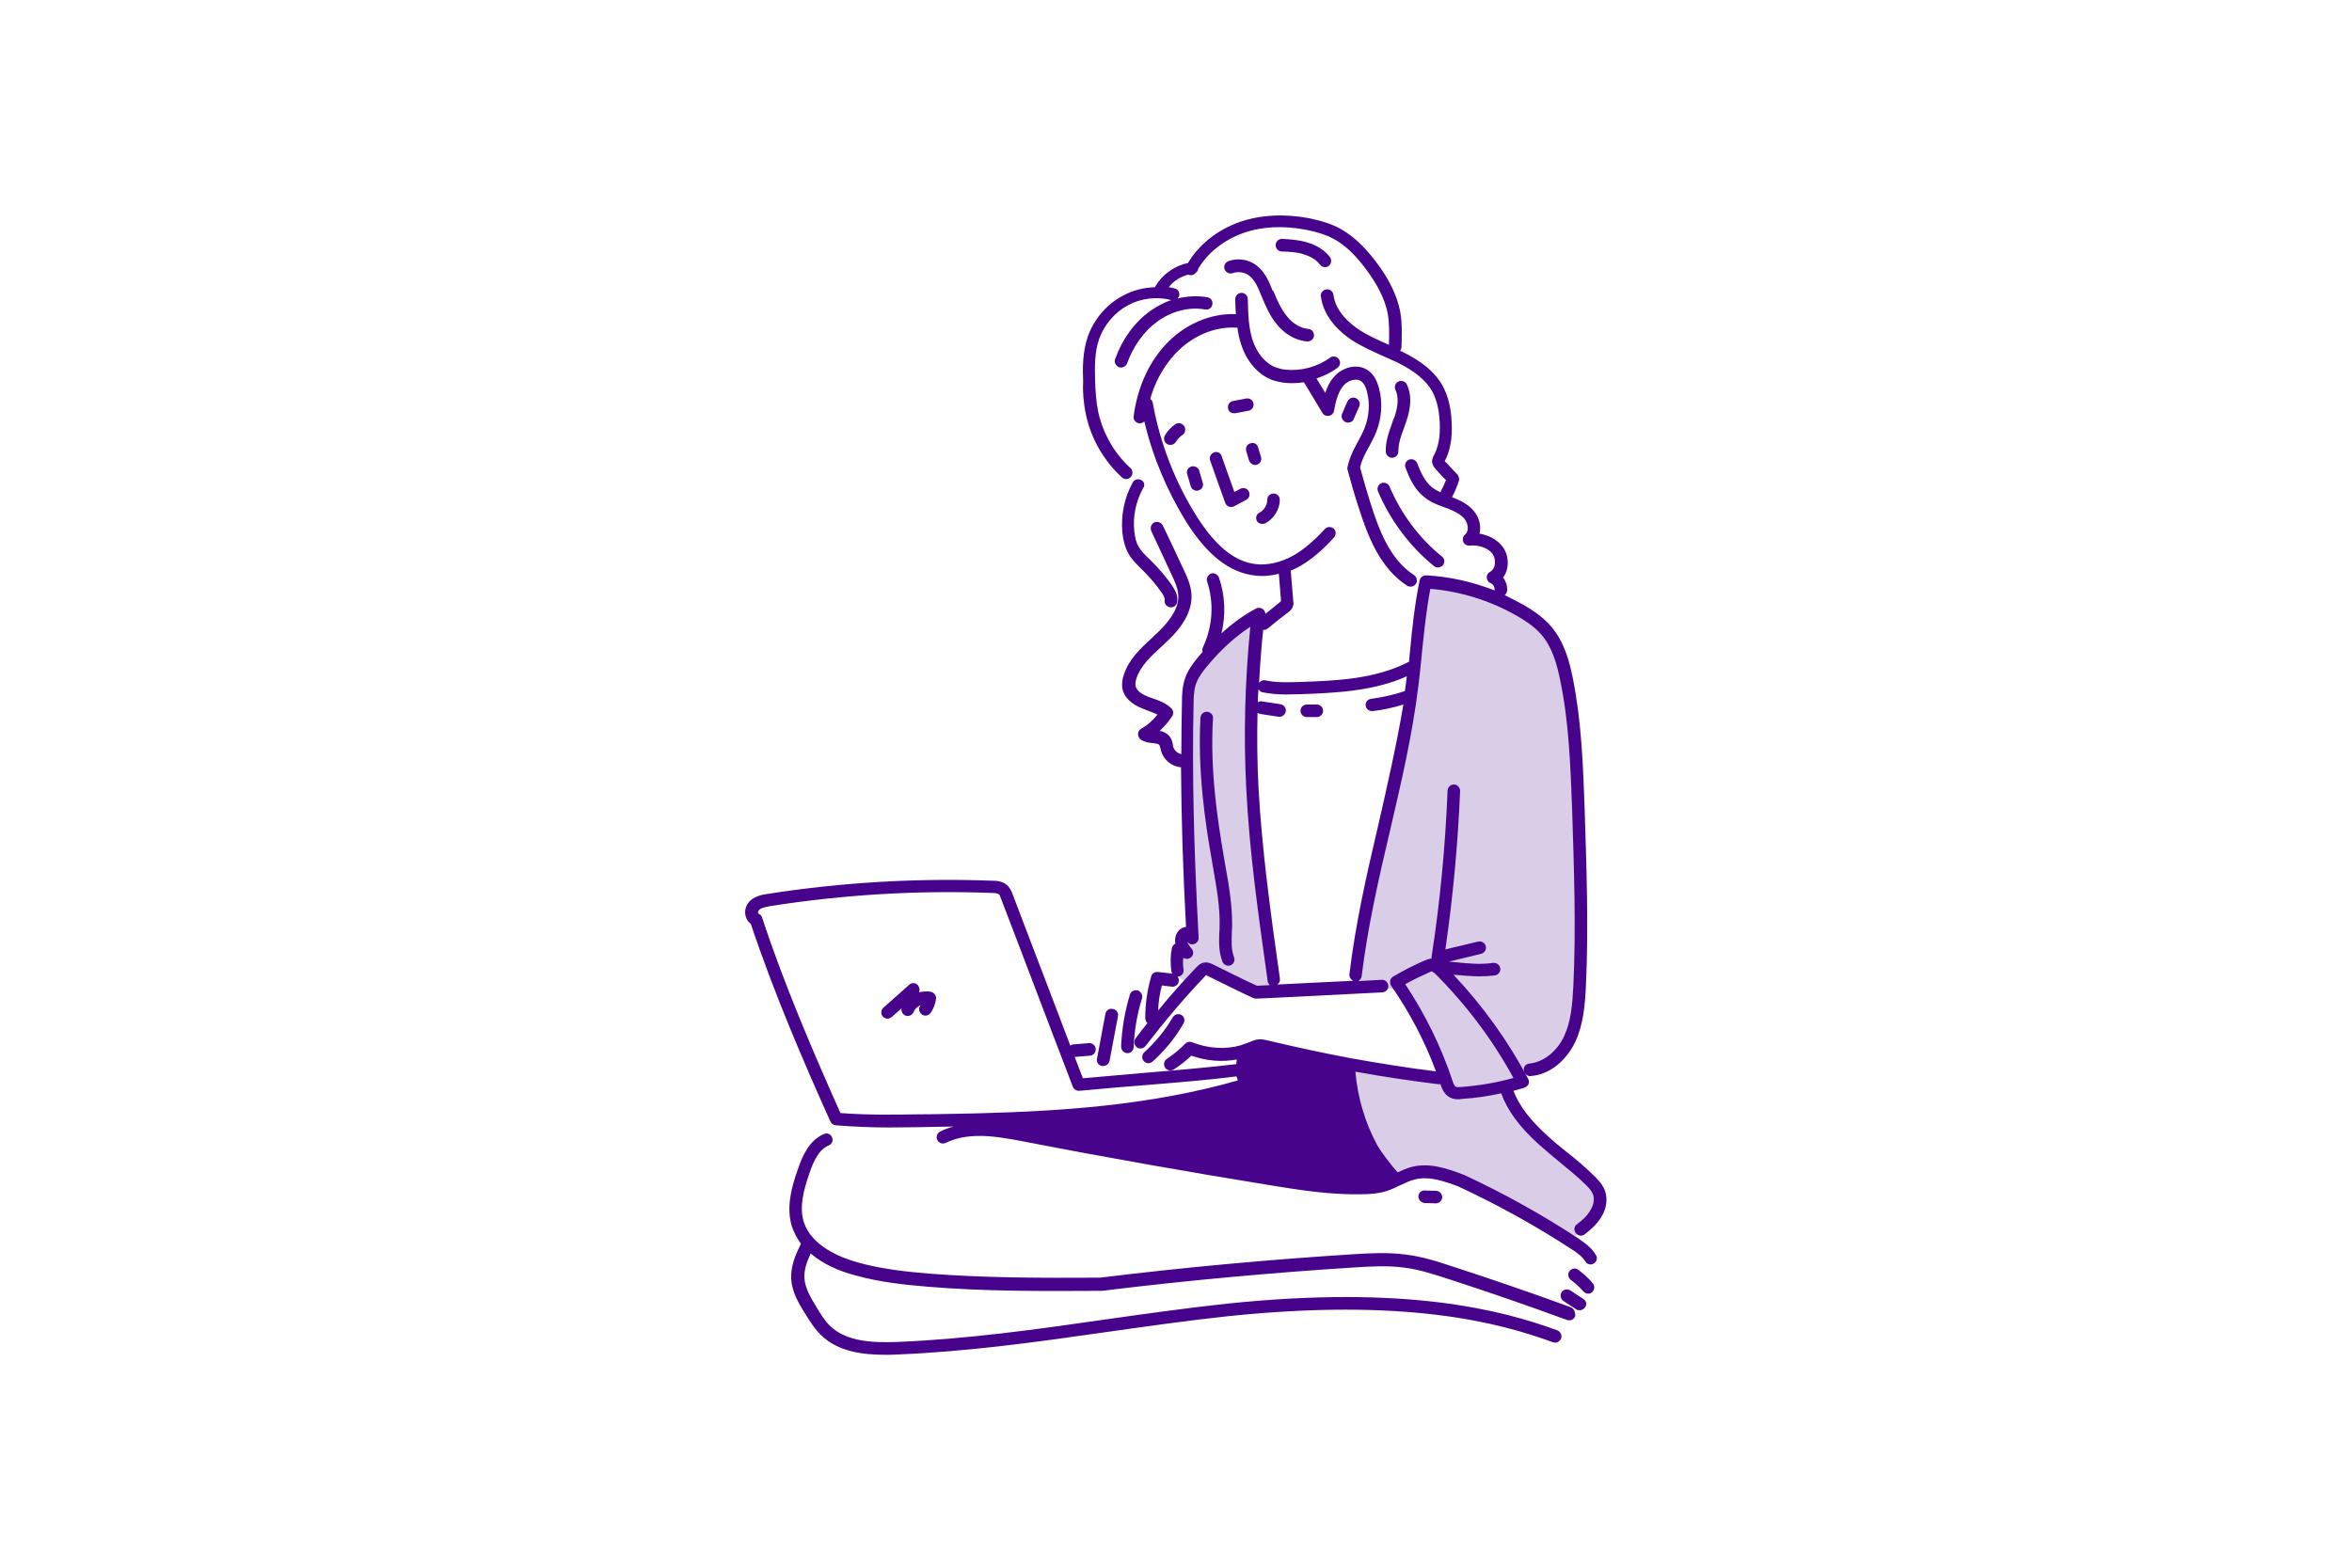 <?xml version="1.0" encoding="utf-8"?>
<!-- Generator: Adobe Illustrator 26.5.0, SVG Export Plug-In . SVG Version: 6.00 Build 0)  -->
<svg version="1.1" id="Layer_2_00000042006338624080132560000009533791599925977238_"
	 xmlns="http://www.w3.org/2000/svg" xmlns:xlink="http://www.w3.org/1999/xlink" x="0px" y="0px" viewBox="0 0 750 500"
	 style="enable-background:new 0 0 750 500;" xml:space="preserve">
<style type="text/css">
	.st0{opacity:0.2;}
	.st1{fill:#47038C;}
</style>
<g class="st0">
	<path class="st1" d="M503.1,372.6c-4.6-4-9.6-7.1-13.7-11.7c-4.1-4.6-7.4-9.9-9.8-15.5c1.8-0.7,3.6-1.5,5.4-2.5
		c0.2-0.1,0.3-0.2,0.4-0.3c19.1,1.2,19.5-26.4,19.3-39.8c-0.4-21.6-1.8-43.2-2.9-64.7c-0.2-10.9-1.6-21.9-5.8-31.2
		c-6.7-14.8-23-18.7-37.7-21.2c-2.2-0.4-3.7,1.1-4.1,2.8c-0.1,0.2-0.2,0.5-0.2,0.8l-9.9,61.4c-0.4,0.4-0.8,0.9-0.9,1.5
		c-4.4,19.2-8,38.6-10.8,58.2c-0.4,2.7,2,4.4,4,4.2c3.6,0.5,7.2,0.9,10.9,1c5.3,9.6,10.1,19.4,14.6,29.4c-1.6,0.3-3.3,0.3-5.3,0.1
		c-7.5-1-14.4-4.4-22-5.2c-1.4-0.1-2.4,0.5-2.8,1.5c-0.4,0.5-0.7,1.2-0.6,2.2c1.3,11.6,5.7,21.8,13.3,30.7c1.2,1.4,2.8,1.3,3.9,0.5
		c0.1,0,0.3-0.1,0.4-0.1c8.5-4.2,18.5,1,26.1,5c8,4.3,15.4,9.4,22.3,15.3c1.8,1.6,4.2,0.8,5.3-0.8c0.3-0.2,0.5-0.5,0.7-0.8
		c0.3-0.4,0.6-0.8,0.9-1.3C511.3,388.5,509.3,377.9,503.1,372.6L503.1,372.6z"/>
	<path class="st1" d="M406.2,312c-4.8-35.4-7-71-6.7-106.7c0-0.4-0.1-0.7-0.2-1c0.1-0.1,0.2-0.1,0.4-0.2c4-1.7,0.5-7.5-3.4-5.8
		c-15.9,6.8-17.4,25.2-17.4,40.2c0,20.2,0.1,40.4,0.1,60.6c-1.2,1.2-2,2.7-2.1,4.4c-0.1,0.1-0.2,0.2-0.3,0.3
		c-1.8,1.8-1.7,4.4-1.1,6.7c0.6,2.4,3.9,3.3,5.6,1.5c1.1-1.1,2.1-2.3,3.2-3.4c5.5,3.1,11.1,5.7,17,8c1.8,0.7,3.1-0.2,3.7-1.5
		C405.8,314.4,406.4,313.3,406.2,312z"/>
</g>
<g>
	<path class="st1" d="M296.7,316.3c-1.2-0.2-2.5-0.1-3.6,0.2c0-0.2,0.1-0.4,0.1-0.6c0.1-0.8-0.3-1.7-1-2.1c-0.7-0.4-1.7-0.3-2.3,0.3
		l-8.2,7.3c-0.8,0.7-0.9,2-0.2,2.8c0.4,0.4,0.9,0.7,1.5,0.7c0.5,0,0.9-0.2,1.3-0.5l3.2-2.8c-0.2,0.9,0.3,1.9,1.2,2.3
		c1,0.4,2.2-0.1,2.6-1.1c0.4-1,1.2-1.7,2.2-2.2c0,0,0,0,0,0.1c-0.7,0.9-0.5,2.1,0.4,2.8c0.9,0.7,2.1,0.5,2.8-0.4
		c1-1.3,1.6-3,1.8-4.7C298.5,317.4,297.8,316.5,296.7,316.3z"/>
	<path class="st1" d="M374,324.4c-2.4,4.2-5.5,7.9-9.1,11.2c-0.8,0.7-0.9,2-0.2,2.8c0.4,0.4,0.9,0.7,1.5,0.7c0.5,0,0.9-0.2,1.3-0.5
		c3.9-3.5,7.3-7.6,9.9-12.2c0.6-1,0.2-2.2-0.7-2.7C375.8,323.2,374.6,323.5,374,324.4z"/>
	<path class="st1" d="M362.8,315.9c-1.1-0.3-2.2,0.3-2.5,1.3c-1.6,5.4-2.6,11-2.8,16.6c0,1.1,0.8,2,1.9,2.1c0,0,0.1,0,0.1,0
		c1.1,0,1.9-0.8,2-1.9c0.2-5.3,1.1-10.6,2.7-15.7C364.4,317.3,363.8,316.2,362.8,315.9z"/>
	<path class="st1" d="M352.5,323.3c-0.9,4.8-1.8,9.6-2.7,14.4c-0.2,1.1,0.5,2.1,1.6,2.3c0.1,0,0.2,0,0.4,0c0.9,0,1.8-0.7,2-1.6
		c0.9-4.8,1.8-9.6,2.7-14.3c0.2-1.1-0.5-2.1-1.6-2.3C353.7,321.5,352.7,322.3,352.5,323.3z"/>
	<path class="st1" d="M392.8,297.5c0-0.6,0-1.2,0.1-1.7c0.1-6.8-1-13.4-2.2-19.9l-0.4-2.4c-2.1-12.1-4.5-28.2-3.5-44.4
		c0.1-1.1-0.8-2-1.9-2.1c-1.1,0-2,0.8-2.1,1.9c-0.9,16.7,1.4,33,3.6,45.3l0.4,2.4c1.1,6.3,2.3,12.8,2.1,19.1c0,0.6,0,1.1-0.1,1.7
		c-0.1,3.1-0.2,6.2,1,9.3c0.3,0.8,1.1,1.3,1.9,1.3c0.2,0,0.5,0,0.7-0.1c1-0.4,1.5-1.6,1.1-2.6C392.6,302.9,392.7,300.2,392.8,297.5z
		"/>
	<path class="st1" d="M419.9,224.7l-3.2,0c-1.1,0-2,0.9-2,2c0,1.1,0.9,2,2,2h0l3.2,0c1.1,0,2-0.9,2-2
		C421.9,225.6,421,224.7,419.9,224.7z"/>
	<path class="st1" d="M440.5,154.1c-1,0.4-1.5,1.6-1.1,2.6c3.9,9.2,10.1,17.5,17.8,23.8c0.4,0.3,0.8,0.5,1.3,0.5
		c0.6,0,1.2-0.3,1.6-0.7c0.7-0.9,0.6-2.1-0.3-2.8c-7.3-5.9-13-13.6-16.7-22.3C442.7,154.2,441.5,153.7,440.5,154.1z"/>
	<path class="st1" d="M405.8,92.7c-1.1-2.8-2.4-6-5.2-8.1c-2.5-1.9-6-2.4-8.9-1.3c-1,0.4-1.6,1.5-1.2,2.6c0.4,1,1.5,1.6,2.6,1.2
		c1.7-0.6,3.8-0.3,5.2,0.8c1.9,1.4,2.9,3.9,3.9,6.4l0.1,0.2c1.2,2.9,2.6,6.3,4.9,9c2.6,3.2,6.1,5.1,9.6,5.4c0.1,0,0.1,0,0.2,0
		c1,0,1.9-0.8,2-1.8c0.1-1.1-0.7-2.1-1.8-2.2c-2.4-0.2-4.9-1.6-6.8-4c-1.9-2.3-3.2-5.2-4.3-8L405.8,92.7L405.8,92.7z"/>
	<path class="st1" d="M443.9,135c-1,2.8-2.1,5.8-2,9c0,1.1,0.9,2,2,2h0c1.1,0,2-0.9,2-2c0-2.5,0.8-4.9,1.8-7.5
		c0.2-0.7,0.5-1.4,0.7-2c1.7-4.9,1.7-8.8,0.2-11.9c-0.5-1-1.7-1.4-2.7-0.9c-1,0.5-1.4,1.7-0.9,2.7c1,2.1,0.9,5-0.4,8.8
		C444.3,133.7,444.1,134.3,443.9,135z"/>
	<path class="st1" d="M415.7,81.1c1.6,0.5,3.8,1.4,5.2,3.3c0.4,0.5,1,0.8,1.6,0.8c0.4,0,0.9-0.1,1.2-0.4c0.9-0.7,1-1.9,0.4-2.8
		c-1.7-2.2-4.2-3.8-7.3-4.7c-2.7-0.8-5.6-1-7.9-1.1c-1.1-0.1-2.1,0.8-2.1,1.9c-0.1,1.1,0.8,2.1,1.9,2.1
		C411.4,80.3,413.6,80.4,415.7,81.1z"/>
	<path class="st1" d="M346.3,132.3c1.6,7.6,5.7,14.7,11.5,20c0.4,0.4,0.9,0.5,1.3,0.5c0.5,0,1.1-0.2,1.5-0.7
		c0.7-0.8,0.7-2.1-0.1-2.8c-5.2-4.7-8.8-11.1-10.3-17.9c-0.7-3.4-0.9-6.9-1-10.2c-0.1-4.1-0.2-8.9,1.3-13.1
		c1.6-4.5,4.9-8.4,9.1-10.7c4.2-2.3,9.3-2.9,13.9-1.7c-2.4,0.8-4.7,2.1-6.9,3.6c-4.9,3.6-8.7,8.8-11,15.2c-0.4,1,0.2,2.2,1.2,2.6
		c0.2,0.1,0.5,0.1,0.7,0.1c0.8,0,1.6-0.5,1.9-1.3c2-5.5,5.4-10.3,9.6-13.3c4.6-3.4,10.2-4.8,15.3-3.9c1.1,0.2,2.1-0.5,2.3-1.6
		c0.2-1.1-0.5-2.1-1.6-2.3c-3.1-0.5-6.3-0.4-9.5,0.4c0.2-0.2,0.4-0.5,0.5-0.8c0.3-1.1-0.4-2.2-1.4-2.4c-0.6-0.2-1.3-0.3-1.9-0.4
		c1.5-2,3.8-3.4,6.2-4c0.9,0.4,1.9,0.1,2.5-0.7c0.4-0.3,0.6-0.7,0.7-1.2c3-5.1,8.2-9.2,14.4-11.4c5.9-2.1,12.9-2.4,20.1-1
		c3.5,0.7,6.3,1.6,8.7,2.9c3.5,1.9,6.7,4.9,10.1,9.4c3.9,5.2,6.2,9.8,7.1,14.3c0.6,3.3,0.5,6.8,0.4,10.1c-0.1-0.1-0.3-0.1-0.4-0.2
		c-3.3-1.5-6.4-2.8-9.2-4.7c-2.7-1.8-7.4-5.6-8.1-11.1c-0.2-1.1-1.2-1.9-2.3-1.7c-1.1,0.2-1.9,1.2-1.7,2.3c1,7.1,6.6,11.7,9.9,13.9
		c3.1,2,6.5,3.5,9.8,5c1.5,0.7,3.1,1.4,4.7,2.1c5.6,2.8,9.1,5.7,11.1,9.2c1.4,2.6,2.2,5.8,2.4,9.9c0.2,4.4-0.4,7.8-1.8,10.4
		c-0.2,0.4-0.8,1.4-0.6,2.5c0.2,1,0.8,1.6,1,1.9c0.7,0.8,1.4,1.5,2.1,2.3c0.4,0.4,0.8,0.9,1.3,1.3c-0.5,1.3-1.1,2.6-1.8,3.9
		c-1-0.5-2-1-2.8-1.7c-2.2-1.8-3.5-4.7-4.6-7.6c-0.4-1-1.6-1.5-2.6-1.1c-1,0.4-1.5,1.6-1.1,2.6c1.2,3.2,2.8,6.8,5.8,9.2
		c2,1.7,4.3,2.6,6.6,3.4c0.4,0.1,0.7,0.3,1.1,0.4c2.2,0.9,4.4,1.9,5.6,3.7c0.9,1.4,1.1,3.6-0.1,4.6c-0.7,0.5-0.9,1.5-0.6,2.3
		c0.3,0.8,1.2,1.3,2,1.2c2.4-0.2,5.6,0.4,7.3,2.6c0.7,1,1,2.4,0.7,3.7c-0.1,0.6-0.5,1.6-1.5,2.1c-0.7,0.4-1.1,1.1-1,1.9
		c0.1,0.8,0.6,1.5,1.3,1.7c0.7,0.3,1.2,1.1,1.2,1.9c0,0.1,0,0.3,0,0.4c-7-2.7-14.3-4.4-21.8-4.8c-1,0-1.9,0.6-2.1,1.6
		c-1.6,7.7-2.4,15.4-3.1,22.8c-0.1,1.1-0.2,2.2-0.3,3.2c-0.2,0-0.3,0.1-0.5,0.2c-10.4,5.3-22.8,5.8-33.9,6.2
		c-3.8,0.1-7.7,0.3-11.4-0.5c-0.8-0.2-1.6,0.2-2,0.8c0.3-5.7,0.7-11.3,1.3-16.9c0,0,0,0,0.1,0c0.4,0,0.9-0.1,1.3-0.4
		c2-1.6,3.9-3.2,5.9-4.7l0.9-0.7c0.3-0.2,0.9-0.7,1.2-1.5c0.3-0.7,0.3-1.4,0.2-1.8l-0.8-9.7c0,0,0-0.1,0-0.1c1-0.4,1.9-0.9,2.7-1.3
		c3.7-2.1,7.2-5,11.1-9.3c0.7-0.8,0.7-2.1-0.1-2.8c-0.8-0.7-2.1-0.7-2.8,0.1c-3.6,3.9-6.8,6.6-10.1,8.5c-4,2.2-8.3,3.2-12.1,2.7
		c-6.6-0.8-12.6-5.7-18.5-14.9c-7-11-11.9-23.6-14.2-36.5c-0.1-0.5-0.4-1-0.8-1.3c1.3-4.6,3.7-9.7,7.7-14.1c5.3-5.8,12.6-9,19.6-8.6
		c0.2,0,0.3,0,0.5,0c0.2,1.8,0.6,3.6,1.2,5.4c1.8,5.5,5.4,9.6,9.9,11.3c1.2,0.4,2.5,0.7,4,0.9c0.9,0.1,1.8,0.1,2.6,0.1
		c1.2,0,2.4-0.1,3.5-0.3l5.9,9.8c0.4,0.7,1.2,1.1,2.1,0.9c0.8-0.1,1.5-0.8,1.6-1.6c0.5-2.8,1.2-5.9,3-8c1.4-1.7,4.2-2.6,5.8-1.3
		c0.7,0.6,1.3,1.6,1.7,3.2c1,3.8,0.7,8-0.8,11.7c-0.5,1.3-1.2,2.6-1.9,3.9c-1.3,2.4-2.8,5.1-3.5,8.4c-0.1,0.3-0.1,0.6,0,0.9
		c1,3.8,2.1,7.6,3.4,11.6c3.1,9.9,7.1,19.9,15.6,25.4c0.3,0.2,0.7,0.3,1.1,0.3c0.7,0,1.3-0.3,1.7-0.9c0.6-0.9,0.3-2.2-0.6-2.8
		c-7.5-4.8-11.1-14-14-23.3c-1.2-3.8-2.2-7.4-3.2-11c0.6-2.6,1.8-4.8,3-6.9c0.7-1.4,1.5-2.8,2.1-4.3c1.8-4.5,2.2-9.5,0.9-14.2
		c-0.4-1.5-1.2-3.8-3.1-5.3c-3.5-2.8-8.7-1.3-11.3,1.9c-1.3,1.5-2.1,3.2-2.7,5l-2.8-4.6c2.4-0.8,4.7-1.9,6.7-3.4
		c0.9-0.7,1.1-1.9,0.4-2.8c-0.7-0.9-1.9-1.1-2.8-0.4c-4,2.9-9.2,4.3-14.1,3.8c-1.2-0.1-2.2-0.4-3.1-0.7c-3.3-1.2-6.1-4.5-7.5-8.8
		c-1.3-4.1-1.4-8.6-1.5-13c0-1.1-0.9-2-2-2h0c-1.1,0-2,0.9-2,2c0,1.6,0.1,3.2,0.2,4.8c-8.1-0.4-16.6,3.3-22.6,9.9
		c-5.3,5.8-8.8,13.6-10,22.6c-0.2,1.1,0.6,2.1,1.7,2.3c0.1,0,0.2,0,0.3,0c0.5,0,1-0.2,1.4-0.6c2.7,11.4,7.4,22.5,13.6,32.4
		c6.5,10.2,13.5,15.7,21.3,16.7c0.9,0.1,1.7,0.2,2.6,0.2c1.9,0,3.7-0.3,5.4-0.7l0.7,8.7l-0.8,0.7c-1.4,1.1-2.8,2.3-4.2,3.4
		c0-0.6-0.3-1.2-0.9-1.6c-0.6-0.4-1.4-0.5-2.1-0.1c-3.8,2-7.5,4.7-11,7.9c1.4-5.8,1.2-12.1-0.8-17.8c-0.4-1-1.5-1.6-2.5-1.3
		c-1,0.4-1.6,1.5-1.3,2.5c2.3,6.8,1.8,14.5-1.3,21c-0.2,0.5-0.3,1-0.1,1.5c-0.5,0.5-0.9,1.1-1.4,1.6c-1.7,2.1-3.4,4.3-4.3,7.1
		c-0.8,2.5-0.9,5.2-0.9,7.4c-0.1,5.4-0.2,10.9-0.2,16.5c-1.2-0.2-2.3-1.2-2.6-2.4c-0.1-0.2-0.1-0.4-0.1-0.6
		c-0.1-0.7-0.3-1.5-0.8-2.3c-0.9-1.3-2.2-1.9-3.4-2.1c1.5-1.4,2.9-3,4-4.7c0.5-0.8,0.4-1.8-0.3-2.5c-1.7-1.7-4-2.5-6-3.2
		c-0.5-0.2-1-0.3-1.4-0.5c-1.4-0.5-3.7-1.7-4-3.5c-0.1-0.6,0-1.4,0.3-2.4c1.3-3.9,4.5-6.9,7.9-10c0.6-0.6,1.2-1.1,1.8-1.7
		c5.8-5.4,8.3-10.6,7.8-15.6c-0.3-2.7-1.4-5.1-2.4-7.2c-2.2-4.7-4.4-9.5-6.7-14.2c-0.5-1-1.7-1.4-2.7-1c-1,0.5-1.4,1.7-1,2.7
		c2.2,4.7,4.4,9.5,6.6,14.2c0.9,1.9,1.8,3.9,2,5.9c0.4,3.8-1.8,7.8-6.6,12.4c-0.6,0.5-1.2,1.1-1.7,1.6c-3.6,3.3-7.4,6.8-9,11.7
		c-0.6,1.7-0.7,3.1-0.5,4.5c0.5,2.7,2.8,5,6.5,6.4c0.5,0.2,1,0.4,1.5,0.6c1.1,0.4,2.2,0.8,3.2,1.3c-1.4,1.8-3.2,3.4-5.2,4.5
		c-0.6,0.3-1,1-1,1.7c0,0.7,0.3,1.4,0.9,1.8c1.2,0.8,2.6,1,3.8,1.1c0.9,0.1,1.8,0.2,2.1,0.6c0.1,0.2,0.2,0.6,0.3,0.9
		c0.1,0.3,0.1,0.6,0.2,0.9c0.8,2.9,3.4,5.1,6.4,5.3c0,0,0,0,0,0c0.1,15.8,0.6,32.6,1.6,50.9c-0.4,0.1-0.9,0.2-1.3,0.4
		c-1.7,0.9-2.5,3-2.1,5c0,0,0,0-0.1,0c-0.5,0.3-0.9,0.8-1,1.3c-0.5,2.4-0.5,4.8-0.2,7.3c0,0.3,0.2,0.6,0.3,0.9l-4.6-0.5
		c-1-0.1-1.9,0.5-2.1,1.4c-1.3,4.4-1.9,8.9-1.9,13.4c0,0.6,0.3,1.1,0.7,1.5c-1.3,1.6-2.6,3.2-3.8,4.9c-0.7,0.9-0.5,2.1,0.4,2.8
		c0.4,0.3,0.8,0.4,1.2,0.4c0.6,0,1.2-0.3,1.6-0.8c6-7.8,12.4-15.4,19.2-22.5c0,0,0.1-0.1,0.1-0.1c0.1,0,0.2,0.1,0.4,0.2
		c4.5,2.2,9.6,4.8,14.6,7.1c0.3,0.1,0.6,0.2,0.9,0.2l4.6-0.2c11.9-0.6,23.8-1.2,35.7-1.8c1.1-0.1,2-1,1.9-2.1c-0.1-1.1-1-2-2.1-1.9
		c-2.5,0.1-5,0.3-7.5,0.4c0.6-0.3,1-0.9,1.1-1.5c1.9-15.7,5.5-31.5,9.1-46.7c3.5-15,7.1-30.5,9-46c0.4-3.4,0.8-6.9,1.1-10.3
		c0.7-6.7,1.4-13.7,2.7-20.6c9.7,0.8,19.2,3.8,27.6,8.6c2.4,1.4,5.5,3.3,7.8,6c3.5,4,5,9.6,6,14.5c2.8,13.4,3.3,27.4,3.8,40.9
		c0.6,18.6,1.3,37.9,0.4,56.8c-0.3,5.6-0.7,11-2.9,15.8c-2.3,5-6.7,8.4-11.1,8.8c-1.1,0.1-1.9,1-1.8,2.1c0.1,1.1,1,1.9,2,1.9
		c0,0,0.1,0,0.1,0c7.1-0.5,12.1-6.1,14.4-11.1c2.5-5.4,3-11.5,3.3-17.3c0.9-19.1,0.2-38.4-0.4-57.1c-0.5-13.7-1-27.8-3.8-41.6
		c-1.1-5.4-2.8-11.6-6.9-16.3c-2.7-3.2-6.1-5.3-8.8-6.9c-2-1.1-4-2.1-6-3.1c0.4-0.3,0.7-0.8,0.8-1.4c0.1-1.5-0.4-3.1-1.3-4.2
		c0.6-0.8,1.1-1.8,1.3-2.9c0.5-2.4,0-5.1-1.5-7c-1.7-2.2-4.3-3.6-7.3-4.1c0.5-2.2,0-4.7-1.3-6.5c-1.8-2.7-4.8-4.1-7.4-5.1
		c0,0,0,0-0.1,0c0.9-1.7,1.6-3.4,2.2-5.2c0.2-0.7,0-1.4-0.4-2c-0.7-0.7-1.4-1.5-2.1-2.2c-0.6-0.7-1.3-1.4-2-2.1
		c1.7-3.3,2.5-7.4,2.2-12.4c-0.2-4.8-1.2-8.6-2.9-11.7c-2.4-4.3-6.5-7.7-12.8-10.8c-0.2-0.1-0.5-0.2-0.7-0.3
		c0.2-0.3,0.3-0.7,0.4-1.1c0.1-3.5,0.3-7.5-0.4-11.4c-1-5.1-3.5-10.4-7.8-16c-3.8-5-7.4-8.3-11.4-10.5c-2.7-1.5-6-2.5-9.8-3.3
		c-7.9-1.5-15.6-1.1-22.2,1.2c-7.1,2.5-13,7.2-16.5,13.1c-4.2,0.8-8.1,3.6-10.3,7.3c-0.1,0.1-0.1,0.3-0.2,0.4
		c-3.6,0.1-7.2,1-10.4,2.8c-5.1,2.7-9.1,7.5-11,12.9c-1.7,4.9-1.7,10.1-1.5,14.6C345.2,124.8,345.5,128.6,346.3,132.3z M404.9,314.2
		l-4.1,0.2c-4.8-2.2-9.7-4.7-14-6.8c-0.6-0.3-1.8-0.9-3.3-0.5c-0.9,0.3-1.5,0.9-1.9,1.3c-4.3,4.5-8.4,9.1-12.3,13.9
		c0.1-2.7,0.5-5.4,1.2-8l3.2,0.4c1.1,0.1,2.1-0.7,2.2-1.8c0.1-0.5-0.1-1-0.4-1.4c0.1,0,0.1,0,0.2,0c1.1-0.2,1.9-1.2,1.7-2.3
		c-0.2-1.2-0.2-2.4-0.1-3.7l0.5,0.2c0.8,0.3,1.8,0,2.3-0.7c0.5-0.7,0.5-1.7-0.1-2.4c-0.6-0.7-1.2-1.5-1.4-2.2
		c0.4,0.5,0.9,0.8,1.6,0.8c1,0,1.9-0.8,2-1.8c0-0.2,0-0.4,0-0.5c0,0,0,0,0,0c0,0,0-0.1,0-0.1c0,0,0,0,0,0v0
		c-1.5-27.6-2.1-51.9-1.6-74.3c0-2,0.1-4.2,0.7-6.2c0.7-2.1,2.1-4,3.6-5.8c4.3-5.2,8.9-9.4,13.8-12.6c-1.7,17.1-2.2,34.5-1.3,51.6
		c1,20.5,4,41.2,6.8,61.2l0,0.2c0.1,0.6,0.5,1.2,1,1.5C405.1,314.2,405,314.2,404.9,314.2z M439.4,263.6
		c-3.6,15.3-7.2,31.2-9.1,47.1c-0.1,0.9,0.4,1.8,1.3,2.1c-8.1,0.4-16.2,0.8-24.3,1.2c0.6-0.4,1-1.1,0.8-1.9l0-0.2
		c-2.8-19.9-5.7-40.5-6.8-60.8c-0.4-7.9-0.5-15.8-0.3-23.7c0.2,0.1,0.5,0.2,0.8,0.3l5.9,0.9c0.1,0,0.2,0,0.3,0c1,0,1.8-0.7,2-1.7
		c0.2-1.1-0.6-2.1-1.7-2.3l-5.9-0.9c-0.5-0.1-0.9,0-1.3,0.3c0-1.4,0.1-2.8,0.2-4.2c0.3,0.5,0.7,0.9,1.3,1c2.5,0.5,5.1,0.7,7.5,0.7
		c1.6,0,3.3-0.1,4.8-0.1c10.8-0.4,23-0.9,33.7-5.7c-0.1,0.8-0.2,1.6-0.3,2.4c-0.1,0.8-0.2,1.5-0.3,2.3c-3.5,1.2-7.2,2-10.8,2.5
		c-1.1,0.1-1.9,1.1-1.7,2.2c0.1,1,1,1.7,2,1.7c0.1,0,0.2,0,0.3,0c3.3-0.4,6.5-1.1,9.7-2.1C445.3,237.8,442.3,250.9,439.4,263.6z"/>
	<path class="st1" d="M431.7,133.6l0.6-1.4c0.4-0.8,0.7-1.6,1.1-2.5c0.5-1,0-2.2-1-2.7c-1-0.5-2.2,0-2.7,1c-0.4,0.8-0.8,1.7-1.1,2.5
		l-0.6,1.4c-0.5,1,0,2.2,1,2.7c0.3,0.1,0.6,0.2,0.8,0.2C430.6,134.8,431.4,134.4,431.7,133.6z"/>
	<path class="st1" d="M379.9,148.8c-1.1,0.3-1.7,1.4-1.3,2.5l1.1,3.8c0.3,0.9,1.1,1.4,1.9,1.4c0.2,0,0.4,0,0.6-0.1
		c1.1-0.3,1.7-1.4,1.3-2.5l-1.1-3.8C382.1,149.1,381,148.5,379.9,148.8z"/>
	<path class="st1" d="M400.2,148.3c0.2,0,0.4,0,0.6-0.1c1.1-0.3,1.6-1.4,1.3-2.5l-0.4-1.3c-0.2-0.6-0.4-1.1-0.5-1.7
		c-0.3-1.1-1.4-1.7-2.5-1.3c-1.1,0.3-1.6,1.4-1.3,2.5c0.2,0.6,0.4,1.2,0.5,1.7l0.4,1.3C398.6,147.7,399.4,148.3,400.2,148.3z"/>
	<path class="st1" d="M387.1,144.3c-1,0.4-1.6,1.5-1.2,2.6c0.9,2.6,1.9,5.3,2.8,7.9l2,5.6c0.2,0.5,0.6,1,1.2,1.2
		c0.2,0.1,0.5,0.1,0.7,0.1c0.3,0,0.6-0.1,0.9-0.2l3.9-2.1c1-0.5,1.3-1.7,0.8-2.7c-0.5-1-1.7-1.3-2.7-0.8l-1.9,1l-1.2-3.4
		c-0.9-2.6-1.9-5.2-2.8-7.9C389.3,144.4,388.1,143.9,387.1,144.3z"/>
	<path class="st1" d="M402.6,167.1c0.3,0,0.6-0.1,0.9-0.2c2.7-1.5,4.6-4.4,4.6-7.5c0-1.1-0.9-2-2-2h0c-1.1,0-2,0.9-2,2
		c0,1.7-1,3.3-2.5,4.1c-1,0.5-1.3,1.7-0.8,2.7C401.2,166.8,401.8,167.1,402.6,167.1z"/>
	<path class="st1" d="M374.8,135.3c-1.3,0.9-2.5,2.1-3.3,3.5c-0.6,0.9-0.3,2.2,0.6,2.8c0.3,0.2,0.7,0.3,1.1,0.3
		c0.7,0,1.3-0.3,1.7-0.9c0.6-0.9,1.3-1.7,2.2-2.3c0.9-0.6,1.1-1.9,0.5-2.8C376.9,134.9,375.7,134.7,374.8,135.3z"/>
	<path class="st1" d="M393.5,131.8c0.1,0,0.2,0,0.4,0l4.2-0.8c1.1-0.2,1.8-1.2,1.6-2.3c-0.2-1.1-1.2-1.8-2.3-1.6l-4.2,0.8
		c-1.1,0.2-1.8,1.2-1.6,2.3C391.7,131.2,392.5,131.8,393.5,131.8L393.5,131.8z"/>
	<path class="st1" d="M363.9,153.1c-1-0.5-2.2-0.2-2.7,0.8c-2.7,4.8-3.8,10.5-3.3,16c0.3,2.6,0.9,4.8,1.9,6.6c1.1,2,2.7,3.5,4.1,4.9
		l0.7,0.7c2.1,2.1,4,4.3,5.6,6.6c0.6,0.8,1.3,1.9,1.2,2.7c-0.2,1.1,0.6,2.1,1.7,2.3c0.1,0,0.2,0,0.3,0c1,0,1.8-0.7,2-1.7
		c0.3-2.2-0.8-4-1.9-5.6c-1.8-2.5-3.8-4.9-6.1-7.2c-0.3-0.3-0.5-0.5-0.8-0.8c-1.4-1.3-2.6-2.5-3.5-4c-0.8-1.3-1.2-3-1.4-5
		c-0.5-4.7,0.5-9.5,2.8-13.7C365.2,154.8,364.9,153.6,363.9,153.1z"/>
	<path class="st1" d="M457.8,383.8C457.8,383.8,457.8,383.8,457.8,383.8c1.1,0,2-0.8,2.1-1.9c0-1.1-0.8-2-1.9-2.1l-3.7-0.1
		c-1.1-0.1-2,0.8-2,1.9c0,1.1,0.9,2,2,2.1L457.8,383.8z"/>
	<path class="st1" d="M503.3,405c-0.9-0.7-2.1-0.5-2.8,0.4s-0.5,2.1,0.4,2.8c1.5,1.1,2.8,2.3,4,3.7c0.4,0.4,0.9,0.7,1.5,0.7
		c0.5,0,1-0.2,1.3-0.5c0.8-0.7,0.9-2,0.2-2.8C506.6,407.7,505,406.3,503.3,405z"/>
	<path class="st1" d="M500.8,416.9c-12.3-4.5-24.8-8.8-37.1-12.8c-5.7-1.9-10.5-3.4-15.7-4c-5.5-0.7-11.1-0.4-16-0.1
		c-27,1.7-54.4,4.2-81.2,7.5l-0.6,0c-17.8,0.1-36.1,0.1-54.1-1.3c-6.9-0.6-15-1.4-22.7-3.6c-5.4-1.5-14.7-5.2-17.1-12.9
		c-1.5-4.8,0-10.3,1.8-15.5c1.3-3.8,3-7.6,6.2-8.9c1-0.4,1.5-1.6,1-2.6c-0.4-1-1.6-1.5-2.6-1c-4.6,2-6.8,6.8-8.3,11.3
		c-2.1,5.9-3.7,12.1-1.9,18.1c0.7,2.1,1.7,3.9,2.9,5.6c-1.6,3.2-3.3,7-3.1,11.1c0.2,4.3,2.5,8.1,4.4,11.1c1.5,2.4,3,4.9,5.2,7
		c5.3,5.1,12.8,6.2,20.4,6.2c1.3,0,2.6,0,3.9-0.1c22.2-0.9,44.6-4,66.2-7.1c12.8-1.8,26-3.7,39.1-5.1c56.6-5.9,86.2,1.9,103.7,8.3
		c1,0.4,2.2-0.2,2.6-1.2c0.4-1-0.2-2.2-1.2-2.6c-17.8-6.5-48.1-14.5-105.4-8.5c-13.1,1.4-26.4,3.3-39.2,5.1
		c-21.5,3.1-43.7,6.2-65.8,7.1c-8,0.3-16.2-0.1-21.4-5c-1.8-1.7-3.2-4-4.5-6.2c-1.7-2.8-3.6-5.9-3.8-9.2c-0.1-2.6,0.7-5,2-7.8
		c4.1,3.5,9.4,5.7,14,6.9c8.1,2.3,16.4,3.1,23.5,3.7c18.1,1.5,36.6,1.4,54.4,1.3l0.8,0c0.1,0,0.2,0,0.2,0
		c26.8-3.3,54.1-5.8,81.1-7.5c4.8-0.3,10.2-0.6,15.3,0.1c4.8,0.6,9.4,2.1,14.9,3.9c12.3,4,24.7,8.3,37,12.8c0.2,0.1,0.5,0.1,0.7,0.1
		c0.8,0,1.6-0.5,1.9-1.3C502.4,418.4,501.8,417.3,500.8,416.9z"/>
	<path class="st1" d="M502.8,390.5c-0.9,0.7-1,1.9-0.3,2.8c0.4,0.5,1,0.8,1.6,0.8c0.4,0,0.9-0.1,1.2-0.4c1.8-1.4,3.8-3.1,5.3-5.5
		c1.7-2.7,2.1-5.8,1.2-8.4c-0.7-1.9-2-3.3-3.2-4.5c-2.9-2.9-6.1-5.6-9.3-8.1c-2-1.6-4.1-3.3-6-5.1c-5.5-5-8.9-9.5-10.7-14.2
		c1.2-0.3,2.3-0.6,3.5-1c0.6-0.2,1-0.6,1.3-1.1c0.2-0.5,0.2-1.2-0.1-1.7c-6.4-12.1-14.4-23.2-23.8-33.2l0.4,0
		c2.6,0.2,5.2,0.5,7.9,0.5c1.6,0,3.3-0.1,4.9-0.3c1.1-0.2,1.9-1.2,1.7-2.3c-0.2-1.1-1.2-1.8-2.3-1.7c-3.9,0.6-7.9,0.2-11.9-0.2
		l-2.2-0.2l10.3-2.5c1.1-0.3,1.7-1.3,1.5-2.4c-0.3-1.1-1.3-1.7-2.4-1.5l-10.5,2.5c2.4-16.6,4-33.6,4.7-50.5c0-1.1-0.8-2-1.9-2.1
		c-1.1,0-2,0.8-2.1,1.9c-0.7,17.7-2.4,35.6-5.1,53c0,0.2,0,0.4,0,0.6c-0.8,0.1-1.6,0.4-2.1,0.6c-3.5,1.5-7,3.3-10.2,5.2
		c-0.5,0.3-0.8,0.8-0.9,1.3c-0.1,0.5,0,1.1,0.3,1.6c5.9,8.5,10.7,17.6,14.3,27.3c-9.1-1.1-18.3-2.6-27.2-4.2
		c-8.6-1.6-17.4-3.5-26.2-5.6c-0.9-0.2-2-0.5-3.2-0.4c-1.1,0.1-2,0.5-2.9,0.9l-0.3,0.1c-0.8,0.3-1.7,0.6-2.5,0.9
		c-4.9,1.4-10.5,1-15.5-1c-0.8-0.3-1.6-0.1-2.2,0.5c-1.7,1.8-3.7,3.4-5.8,4.8c-0.9,0.6-1.2,1.8-0.6,2.8c0.6,0.9,1.8,1.2,2.8,0.6
		c2-1.3,3.9-2.8,5.6-4.4c4.8,1.7,9.8,2.1,14.5,1.2l-0.2,1.5c-8.5,1-17.3,1.8-28.3,2.7c-6,0.5-12.8,1.1-20.6,1.8
		c-0.9-2.3-1.7-4.5-2.6-6.8c0,0,0,0,0,0l4.9-0.4c1.1-0.1,1.9-1.1,1.8-2.2c-0.1-1.1-1.1-1.9-2.2-1.8l-4.9,0.4c-0.4,0-0.7,0.2-1,0.4
		c-2.3-6-4.5-11.9-6.8-17.9c-3.9-10.1-7.7-20.2-11.6-30.4c-0.3-0.8-0.8-2.1-1.9-3c-1.5-1.2-3.3-1.3-4.5-1.3
		c-23.9-0.9-48,0.5-71.7,4.2c-2.1,0.3-4.3,0.8-5.9,2.5c-1.1,1.2-1.6,3.1-1.1,4.7c0.3,1,0.8,1.8,1.6,2.3
		c7.3,21.9,16.9,44.2,25.4,63.1c0.3,0.7,0.9,1.1,1.7,1.2c6.2,0.5,11.8,0.7,17.1,0.7c3.3,0,6.5-0.1,9.7-0.1c3.3-0.1,7-0.1,10.8-0.2
		c-1.5,0.4-3,0.9-4.3,1.6c-1,0.5-1.4,1.7-0.9,2.7s1.7,1.4,2.7,0.9c2.9-1.4,6.1-2.1,10-2.2c4.8-0.1,9.8,0.8,15,1.8
		c26.2,5.1,53,9.8,79.5,14.1c8.6,1.4,18.3,2.9,28,2.7c2.6,0,5.7-0.2,8.6-1.2c1.1-0.4,2.2-0.9,3.2-1.4c0.1,0,0.1-0.1,0.2-0.1l0.7-0.3
		c1.5-0.7,2.9-1.4,4.3-1.7c4.5-1.2,9.3,0.5,13.9,2.2c12.5,5.8,24.6,12.5,36.1,20c1.9,1.2,3.5,2.4,4.4,3.9c0.4,0.6,1,1,1.7,1
		c0.3,0,0.7-0.1,1-0.3c1-0.6,1.3-1.8,0.7-2.7c-1.4-2.5-3.9-4.1-5.6-5.3c-11.7-7.7-24-14.5-36.7-20.4c0,0-0.1,0-0.1,0
		c-5-1.9-10.8-3.9-16.4-2.4c-1.6,0.4-3,1.1-4.4,1.7c-2.2-2.3-5.4-6.7-6.5-8.6c-3.9-7.2-6.3-15.3-7-23.5c8.7,1.6,17.6,2.9,26.4,4
		c0.1,0,0.2,0,0.2,0c0.2,0,0.3,0,0.5-0.1c0,0,0,0,0,0c0.4,1.2,1.1,3.3,3,4.3c0.9,0.5,1.8,0.6,2.7,0.6c0.4,0,0.8,0,1.1-0.1
		c4.6-0.3,8.6-0.9,12.6-1.8c2,5.5,5.8,10.7,12,16.3c2,1.8,4.1,3.5,6.1,5.2c3,2.5,6.2,5,9,7.8c0.9,0.9,1.8,1.9,2.2,3
		c0.5,1.4,0.2,3.3-0.8,4.9C506.1,387.9,504.4,389.3,502.8,390.5z M293.2,355.4c-7.8,0.1-15.8,0.3-25.2-0.4
		c-8.4-18.8-17.9-40.8-25-62.4c-0.2-0.6-0.6-1-1.2-1.2c-0.1-0.2-0.1-0.8,0.2-1.1c0.7-0.8,2.1-1,3.6-1.3c23.4-3.7,47.3-5.1,70.9-4.2
		c0.6,0,1.6,0.1,2,0.4c0.3,0.2,0.5,0.9,0.7,1.4c3.9,10.1,7.7,20.2,11.6,30.4c3.8,9.9,7.5,19.8,11.3,29.6c0.3,0.8,1.2,1.4,2.1,1.3
		c8.4-0.8,15.7-1.4,22.1-1.9c10.8-0.9,19.5-1.6,28-2.7c0.1,0.4,0.3,0.8,0.4,1.3c-28,8-56.5,9.8-83.3,10.5
		C304.9,355.2,298.6,355.4,293.2,355.4z M465.8,346.7c-0.5,0-1.3,0.1-1.6-0.1c-0.5-0.3-0.9-1.4-1.1-2.1c-3.6-10.8-8.7-21.1-15-30.6
		c2.5-1.4,5.2-2.7,7.9-3.9c0.1-0.1,0.5-0.2,0.6-0.2c0.2,0.2,0.4,0.3,0.6,0.4c0.1,0.1,0.2,0.2,0.3,0.2c9.9,9.9,18.4,21.1,25.1,33.4
		C477.3,345.3,472,346.2,465.8,346.7z"/>
	<path class="st1" d="M504.9,414.3l-4.1-2.7c-0.9-0.6-2.2-0.4-2.8,0.5c-0.6,0.9-0.4,2.2,0.5,2.8l4.1,2.7c0.3,0.2,0.7,0.3,1.1,0.3
		c0.6,0,1.3-0.3,1.7-0.9C506.1,416.1,505.9,414.9,504.9,414.3z"/>
</g>
</svg>
